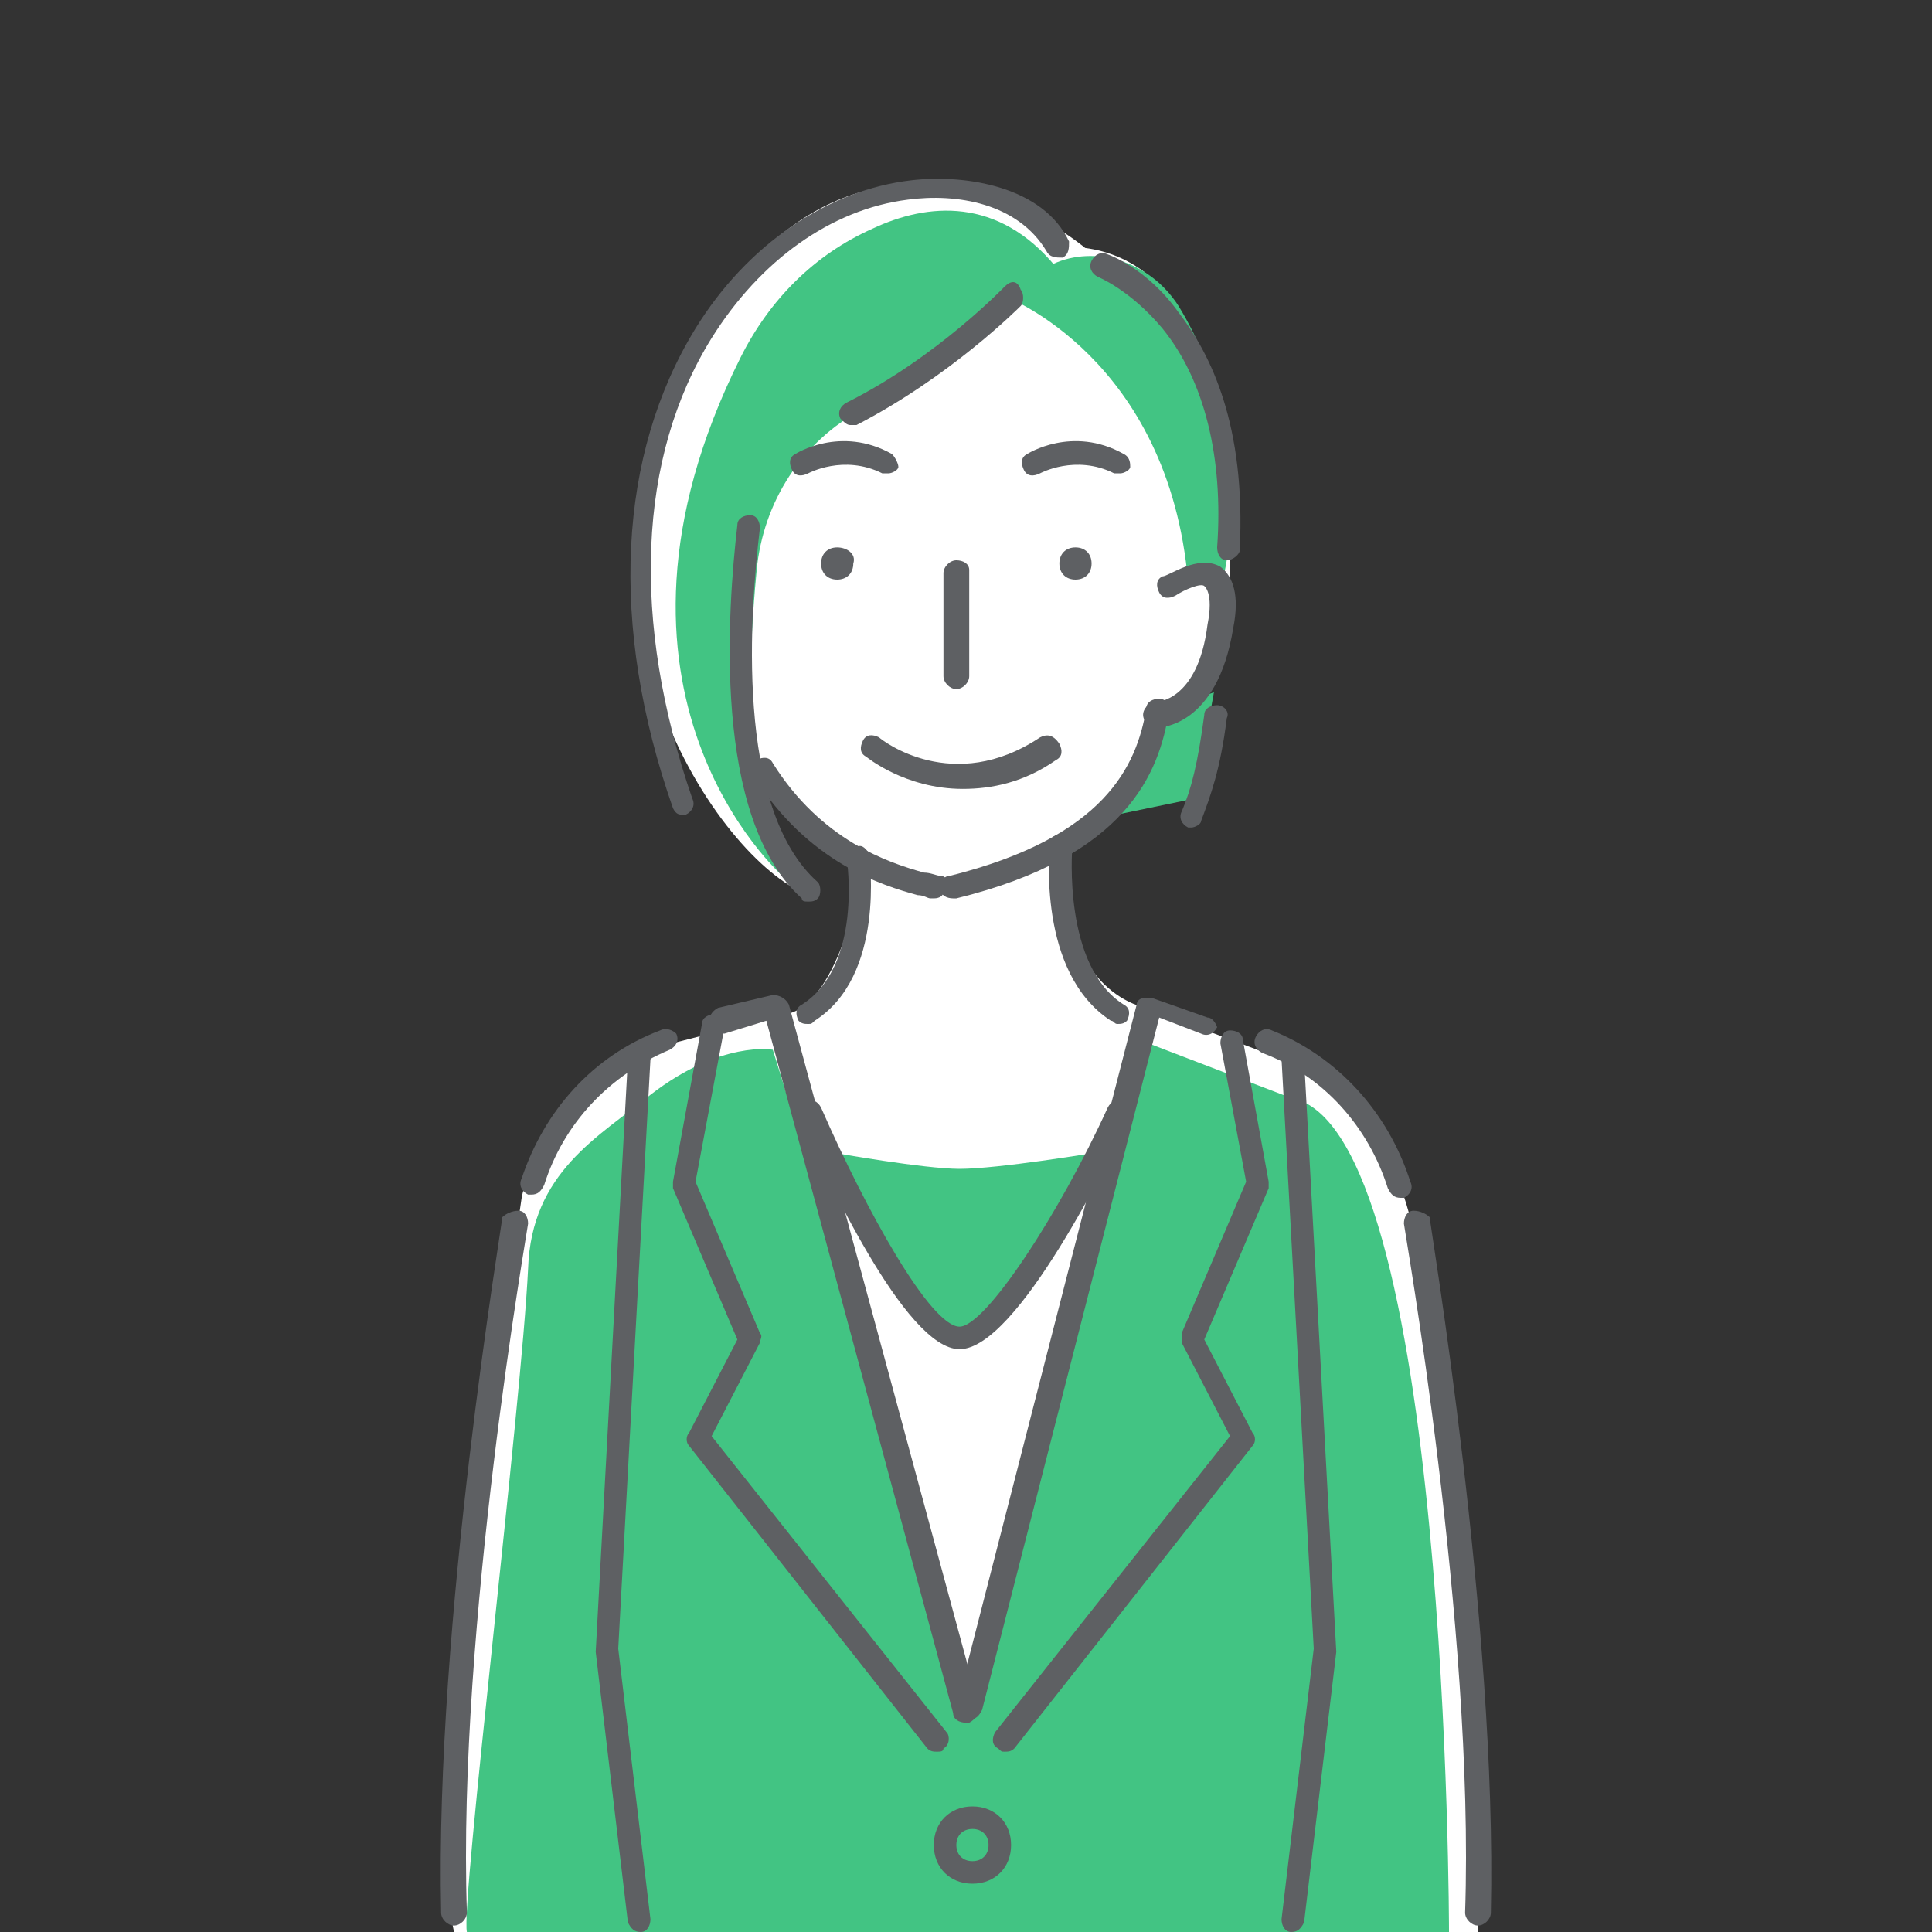 <?xml version="1.0" encoding="utf-8"?>
<!-- Generator: Adobe Illustrator 25.4.1, SVG Export Plug-In . SVG Version: 6.00 Build 0)  -->
<svg version="1.1" xmlns="http://www.w3.org/2000/svg" xmlns:xlink="http://www.w3.org/1999/xlink" x="0px" y="0px"
	 viewBox="0 0 60 60" style="enable-background:new 0 0 60 60;" xml:space="preserve">
<rect x="0" y="0" width="60" height="60" fill="#333333" stroke="none"/>
<style type="text/css">
	.st0{fill:#FFFFFF;}
	.st1{fill:#42C483;}
	.st2{fill:#FFFFCC;}
	.st3{fill:#5E6063;}
</style>
<g id="レイヤー_2">
</g>
<g id="レイヤー_1">
	<g>
		<g>
			<path class="st0" d="M20.1,60h25.8c0,0-1-20.7-2.5-23.3C42,34.2,40.1,33,40.1,33l-4.5-1.7c0,0-2.6-0.4-2.6-4.6v-0.2l5-6
				c0,0,1.6-12-4.3-12.8c0,0-6.8-5.8-11.9,2.5c-5.1,8.3,0.4,16.3,3.1,17.5l-1.5-4.2l3.4,3.5c0,0-0.7,4.2-2.4,4.5l-4.3,1.1
				c0,0-3.3,1.6-3.9,4.6c0,0-2.9,19.4-2.1,22.8"/>
		</g>
		<g>
			<polygon class="st1" points="34.2,25.4 37.1,24.8 37.7,21.5 36.3,22 			"/>
		</g>
		<g>
			<path class="st1" d="M27.1,7.1c-1.8,0.8-3.2,2.2-4.1,4c-5.2,10.4,1.3,16.1,1.3,16.1c-1.2-2.3-1.1-6.4-0.8-9.5
				c0.2-2.1,1.4-4,3.3-5c2.8-1.6,6-4.4,6-4.4C31,6.1,28.8,6.3,27.1,7.1z"/>
		</g>
		<g>
			<path class="st1" d="M32.7,8.2c-1,0.5-1.5,1-1.5,1s5.1,1.9,5.7,8.9l1.1-0.2c0,0,1.1-4.3-1.4-8.4C35.7,8.1,34,7.6,32.7,8.2z"/>
		</g>
		<g>
			<path class="st1" d="M35.4,32.3l-5,20.9L24,32.6c0,0-1.6-0.3-3.8,1.4c-1.6,1.3-3.7,2.4-3.8,5.4c-0.2,4.2-2.1,19.8-1.9,20.6H45
				c0,0,0-25-4.9-25.9L35.4,32.3z"/>
		</g>
		<g>
			<path class="st2" d="M33.4,24.8L33.4,24.8C33.4,24.8,33.4,24.8,33.4,24.8z"/>
		</g>
		<g>
			<path class="st3" d="M26,17c-0.3,0-0.5,0.2-0.5,0.5c0,0.3,0.2,0.5,0.5,0.5c0.3,0,0.5-0.2,0.5-0.5C26.6,17.2,26.3,17,26,17z"/>
		</g>
		<g>
			<path class="st3" d="M33.4,17c-0.3,0-0.5,0.2-0.5,0.5c0,0.3,0.2,0.5,0.5,0.5c0.3,0,0.5-0.2,0.5-0.5C33.9,17.2,33.7,17,33.4,17z"
				/>
		</g>
		<g>
			<path class="st3" d="M32.3,22.9c-2.7,1.8-4.9,0.1-5,0c-0.2-0.1-0.4-0.1-0.5,0.1c-0.1,0.2-0.1,0.4,0.1,0.5c0,0,1.2,1,3,1
				c0.9,0,1.9-0.2,2.9-0.9c0.2-0.1,0.2-0.3,0.1-0.5C32.7,22.8,32.5,22.8,32.3,22.9z"/>
		</g>
		<g>
			<path class="st3" d="M34.9,31.2c-1.9-1.2-1.6-4.8-1.6-4.9c0-0.2-0.1-0.3-0.3-0.4c-0.2,0-0.4,0.1-0.4,0.3c0,0.2-0.4,4,1.9,5.5
				c0.1,0,0.1,0.1,0.2,0.1c0.1,0,0.2,0,0.3-0.1C35.1,31.5,35.1,31.3,34.9,31.2z"/>
		</g>
		<g>
			<path class="st3" d="M26.6,26.3c-0.2,0-0.3,0.2-0.3,0.4c0,0,0.5,3.3-1.4,4.5c-0.2,0.1-0.2,0.3-0.1,0.5c0.1,0.1,0.2,0.1,0.3,0.1
				c0.1,0,0.1,0,0.2-0.1c2.2-1.4,1.7-5,1.7-5.2C26.9,26.4,26.8,26.2,26.6,26.3z"/>
		</g>
		<g>
			<path class="st3" d="M29.2,27.2c-0.1,0-0.3-0.1-0.5-0.1c-1.1-0.3-3.2-1-4.7-3.4c-0.1-0.2-0.3-0.2-0.5-0.1
				c-0.2,0.1-0.2,0.3-0.1,0.5c1.7,2.7,4,3.4,5.1,3.7c0.2,0,0.3,0.1,0.4,0.1c0,0,0.1,0,0.1,0c0.2,0,0.3-0.1,0.3-0.2
				C29.5,27.4,29.4,27.2,29.2,27.2z"/>
		</g>
		<g>
			<path class="st3" d="M28.3,5.6c-2.6,0.3-5.1,2-6.7,4.6c-2.4,3.9-2.7,9.2-0.7,14.9c0.1,0.2,0.2,0.2,0.3,0.2c0,0,0.1,0,0.1,0
				c0.2-0.1,0.3-0.3,0.2-0.5c-1.9-5.5-1.7-10.6,0.6-14.3c1.5-2.4,3.7-4,6.1-4.3c1.5-0.2,3.4,0.1,4.3,1.6c0.1,0.2,0.3,0.2,0.5,0.2
				c0.2-0.1,0.2-0.3,0.2-0.5C32.4,5.8,30,5.4,28.3,5.6z"/>
		</g>
		<g>
			<path class="st3" d="M29.7,17.4c-0.2,0-0.4,0.2-0.4,0.4V21c0,0.2,0.2,0.4,0.4,0.4c0.2,0,0.4-0.2,0.4-0.4v-3.3
				C30.1,17.5,29.9,17.4,29.7,17.4z"/>
		</g>
		<g>
			<path class="st3" d="M20.5,32c-2.1,0.8-3.6,2.5-4.3,4.6c-0.1,0.2,0,0.4,0.2,0.5c0,0,0.1,0,0.1,0c0.2,0,0.3-0.1,0.4-0.3
				c0.6-1.9,2-3.4,3.9-4.2c0.2-0.1,0.3-0.3,0.2-0.5C20.9,32,20.7,31.9,20.5,32z"/>
		</g>
		<g>
			<path class="st3" d="M39.5,32c-0.2-0.1-0.4,0-0.5,0.2c-0.1,0.2,0,0.4,0.2,0.5c1.9,0.7,3.3,2.3,3.9,4.2c0.1,0.2,0.2,0.3,0.4,0.3
				c0,0,0.1,0,0.1,0c0.2-0.1,0.3-0.3,0.2-0.5C43.1,34.5,41.5,32.8,39.5,32z"/>
		</g>
		<g>
			<path class="st3" d="M43.9,37.6c-0.2,0-0.3,0.2-0.3,0.4c0,0.1,2.2,12.5,1.9,21.4c0,0.2,0.2,0.4,0.4,0.4c0,0,0,0,0,0
				c0.2,0,0.4-0.2,0.4-0.4c0.2-9-1.9-21.4-1.9-21.6C44.3,37.7,44.1,37.6,43.9,37.6z"/>
		</g>
		<g>
			<path class="st3" d="M16.1,37.6c0.2,0,0.3,0.2,0.3,0.4c0,0.1-2.2,12.5-1.9,21.4c0,0.2-0.2,0.4-0.4,0.4c0,0,0,0,0,0
				c-0.2,0-0.4-0.2-0.4-0.4c-0.2-9,1.9-21.4,1.9-21.6C15.7,37.7,15.9,37.6,16.1,37.6z"/>
		</g>
		<g>
			<path class="st3" d="M24.5,31.2c-0.1-0.2-0.3-0.3-0.5-0.3l-1.7,0.4c-0.2,0.1-0.3,0.3-0.3,0.5c0.1,0.2,0.3,0.3,0.5,0.3l1.3-0.4
				l5.8,21.5c0,0.2,0.2,0.3,0.4,0.3c0,0,0.1,0,0.1,0c0.2-0.1,0.3-0.3,0.3-0.5L24.5,31.2z"/>
		</g>
		<g>
			<path class="st3" d="M37.5,31.6l-1.7-0.6c-0.1,0-0.2,0-0.3,0c-0.1,0-0.2,0.1-0.2,0.2L29.7,53c-0.1,0.2,0.1,0.4,0.3,0.4
				c0,0,0.1,0,0.1,0c0.2,0,0.3-0.1,0.4-0.3l5.5-21.5l1.3,0.5c0.2,0.1,0.4,0,0.5-0.2C37.8,31.9,37.7,31.6,37.5,31.6z"/>
		</g>
		<g>
			<path class="st3" d="M22.1,44.6l1.5-2.9c0-0.1,0.1-0.2,0-0.3l-2-4.7l0.9-4.8c0-0.2-0.1-0.4-0.3-0.4c-0.2,0-0.4,0.1-0.4,0.3
				l-0.9,4.9c0,0.1,0,0.1,0,0.2l2,4.7l-1.5,2.9c-0.1,0.1-0.1,0.3,0,0.4l7.4,9.4c0.1,0.1,0.2,0.1,0.3,0.1c0.1,0,0.2,0,0.2-0.1
				c0.2-0.1,0.2-0.4,0.1-0.5L22.1,44.6z"/>
		</g>
		<g>
			<path class="st3" d="M38.6,32.3c0-0.2-0.2-0.3-0.4-0.3c-0.2,0-0.3,0.2-0.3,0.4l0.8,4.3l-2,4.7c0,0.1,0,0.2,0,0.3l1.5,2.9
				l-7.3,9.2c-0.1,0.2-0.1,0.4,0.1,0.5c0.1,0.1,0.1,0.1,0.2,0.1c0.1,0,0.2,0,0.3-0.1l7.4-9.4c0.1-0.1,0.1-0.3,0-0.4l-1.5-2.9l2-4.7
				c0-0.1,0-0.1,0-0.2L38.6,32.3z"/>
		</g>
		<g>
			<path class="st3" d="M31.2,8.9c0,0-2.1,2.2-4.9,3.6c-0.2,0.1-0.3,0.3-0.2,0.5c0.1,0.1,0.2,0.2,0.3,0.2c0.1,0,0.1,0,0.2,0
				c2.9-1.5,5-3.6,5.1-3.7c0.1-0.1,0.1-0.4,0-0.5C31.6,8.7,31.4,8.7,31.2,8.9z"/>
		</g>
		<g>
			<path class="st3" d="M36,21.7c-0.2,0-0.4,0.1-0.4,0.3c-0.3,1.8-1.3,4-6.1,5.2c-0.2,0-0.3,0.2-0.3,0.4c0,0.2,0.2,0.3,0.4,0.3
				c0,0,0.1,0,0.1,0c5.3-1.3,6.3-3.9,6.6-5.8C36.4,21.9,36.2,21.7,36,21.7z"/>
		</g>
		<g>
			<path class="st3" d="M23.6,16.4c0-0.2-0.1-0.4-0.3-0.4c-0.2,0-0.4,0.1-0.4,0.3c-0.3,2.6-0.8,9.1,2,11.6C24.9,28,25,28,25.1,28
				c0.1,0,0.2,0,0.3-0.1c0.1-0.1,0.1-0.4,0-0.5C22.8,25.1,23.3,18.9,23.6,16.4z"/>
		</g>
		<g>
			<path class="st1" d="M30.2,56.5c-0.5,0-0.9,0.4-0.9,0.9s0.4,0.9,0.9,0.9s0.9-0.4,0.9-0.9S30.7,56.5,30.2,56.5z"/>
			<path class="st3" d="M30.2,56.1c-0.7,0-1.2,0.5-1.2,1.2c0,0.7,0.5,1.2,1.2,1.2c0.7,0,1.2-0.5,1.2-1.2
				C31.4,56.6,30.9,56.1,30.2,56.1z M30.2,57.8c-0.3,0-0.5-0.2-0.5-0.5c0-0.3,0.2-0.5,0.5-0.5c0.3,0,0.5,0.2,0.5,0.5
				C30.7,57.6,30.5,57.8,30.2,57.8z"/>
		</g>
		<g>
			<path class="st3" d="M40.1,32.5c-0.2,0-0.4,0.2-0.3,0.4l1,18.3l-1,8.4c0,0.2,0.1,0.4,0.3,0.4c0,0,0,0,0,0c0.2,0,0.3-0.1,0.4-0.3
				l1-8.4l0,0l-1-18.4C40.5,32.6,40.3,32.5,40.1,32.5z"/>
		</g>
		<g>
			<path class="st3" d="M19.9,32.5c0.2,0,0.4,0.2,0.3,0.4l-1,18.3l1,8.4c0,0.2-0.1,0.4-0.3,0.4c0,0,0,0,0,0c-0.2,0-0.3-0.1-0.4-0.3
				l-1-8.4l0,0l1-18.4C19.5,32.6,19.7,32.5,19.9,32.5z"/>
		</g>
		<g>
			<path class="st3" d="M37.9,17.6c-0.7-0.4-1.6,0.3-1.8,0.3c-0.2,0.1-0.2,0.3-0.1,0.5c0.1,0.2,0.3,0.2,0.5,0.1
				c0.3-0.2,0.8-0.4,0.9-0.3c0,0,0.3,0.2,0.1,1.2c-0.3,2.4-1.6,2.4-1.6,2.4c0,0,0,0,0,0c-0.2,0-0.4,0.2-0.4,0.4
				c0,0.2,0.2,0.4,0.4,0.4c0,0,0,0,0,0c0.1,0,1.9,0,2.4-3.1C38.5,18.5,38.3,17.9,37.9,17.6z"/>
		</g>
		<g>
			<path class="st3" d="M37.8,21.9c-0.2,0-0.4,0.1-0.4,0.3c-0.2,1.5-0.4,2.3-0.7,3c-0.1,0.2,0,0.4,0.2,0.5c0,0,0.1,0,0.1,0
				c0.1,0,0.3-0.1,0.3-0.2c0.3-0.8,0.6-1.6,0.8-3.2C38.2,22.1,38,21.9,37.8,21.9z"/>
		</g>
		<g>
			<path class="st3" d="M34.4,7.9c-0.2-0.1-0.4,0-0.5,0.2c-0.1,0.2,0,0.4,0.2,0.5c0,0,1,0.4,2,1.6c1.3,1.6,1.9,4,1.7,6.8
				c0,0.2,0.1,0.4,0.3,0.4c0,0,0,0,0,0c0.2,0,0.4-0.2,0.4-0.3c0.2-3.9-0.9-6.1-1.9-7.4C35.6,8.3,34.4,7.9,34.4,7.9z"/>
		</g>
		<g>
			<path class="st3" d="M34.9,14.1c-1.6-0.9-3,0-3,0c-0.2,0.1-0.2,0.3-0.1,0.5c0.1,0.2,0.3,0.2,0.5,0.1c0,0,1.1-0.6,2.3,0
				c0.1,0,0.1,0,0.2,0c0.1,0,0.3-0.1,0.3-0.2C35.1,14.4,35.1,14.2,34.9,14.1z"/>
		</g>
		<g>
			<path class="st3" d="M27.7,14.1c-1.6-0.9-3,0-3,0c-0.2,0.1-0.2,0.3-0.1,0.5c0.1,0.2,0.3,0.2,0.5,0.1c0,0,1.1-0.6,2.3,0
				c0.1,0,0.1,0,0.2,0c0.1,0,0.3-0.1,0.3-0.2C27.9,14.4,27.8,14.2,27.7,14.1z"/>
		</g>
		<path class="st1" d="M25.9,35.8c0,1.6,2.3,5.7,3.9,5.7c1.7,0,4.2-4.1,4.2-5.7c0,0-3,0.5-4.2,0.5C28.7,36.3,25.9,35.8,25.9,35.8z"
			/>
		<g>
			<path class="st3" d="M29.8,41.9C29.8,41.9,29.8,41.9,29.8,41.9c-1.7,0-4.2-5.5-5-7.2c-0.1-0.2,0-0.4,0.2-0.5
				c0.2-0.1,0.4,0,0.5,0.2c1.4,3.2,3.4,6.8,4.3,6.8c0.8,0,3.1-3.5,4.6-6.8c0.1-0.2,0.3-0.3,0.5-0.2c0.2,0.1,0.3,0.3,0.2,0.5
				C34.5,35.9,31.6,41.9,29.8,41.9z"/>
		</g>
	</g>
</g>
</svg>

